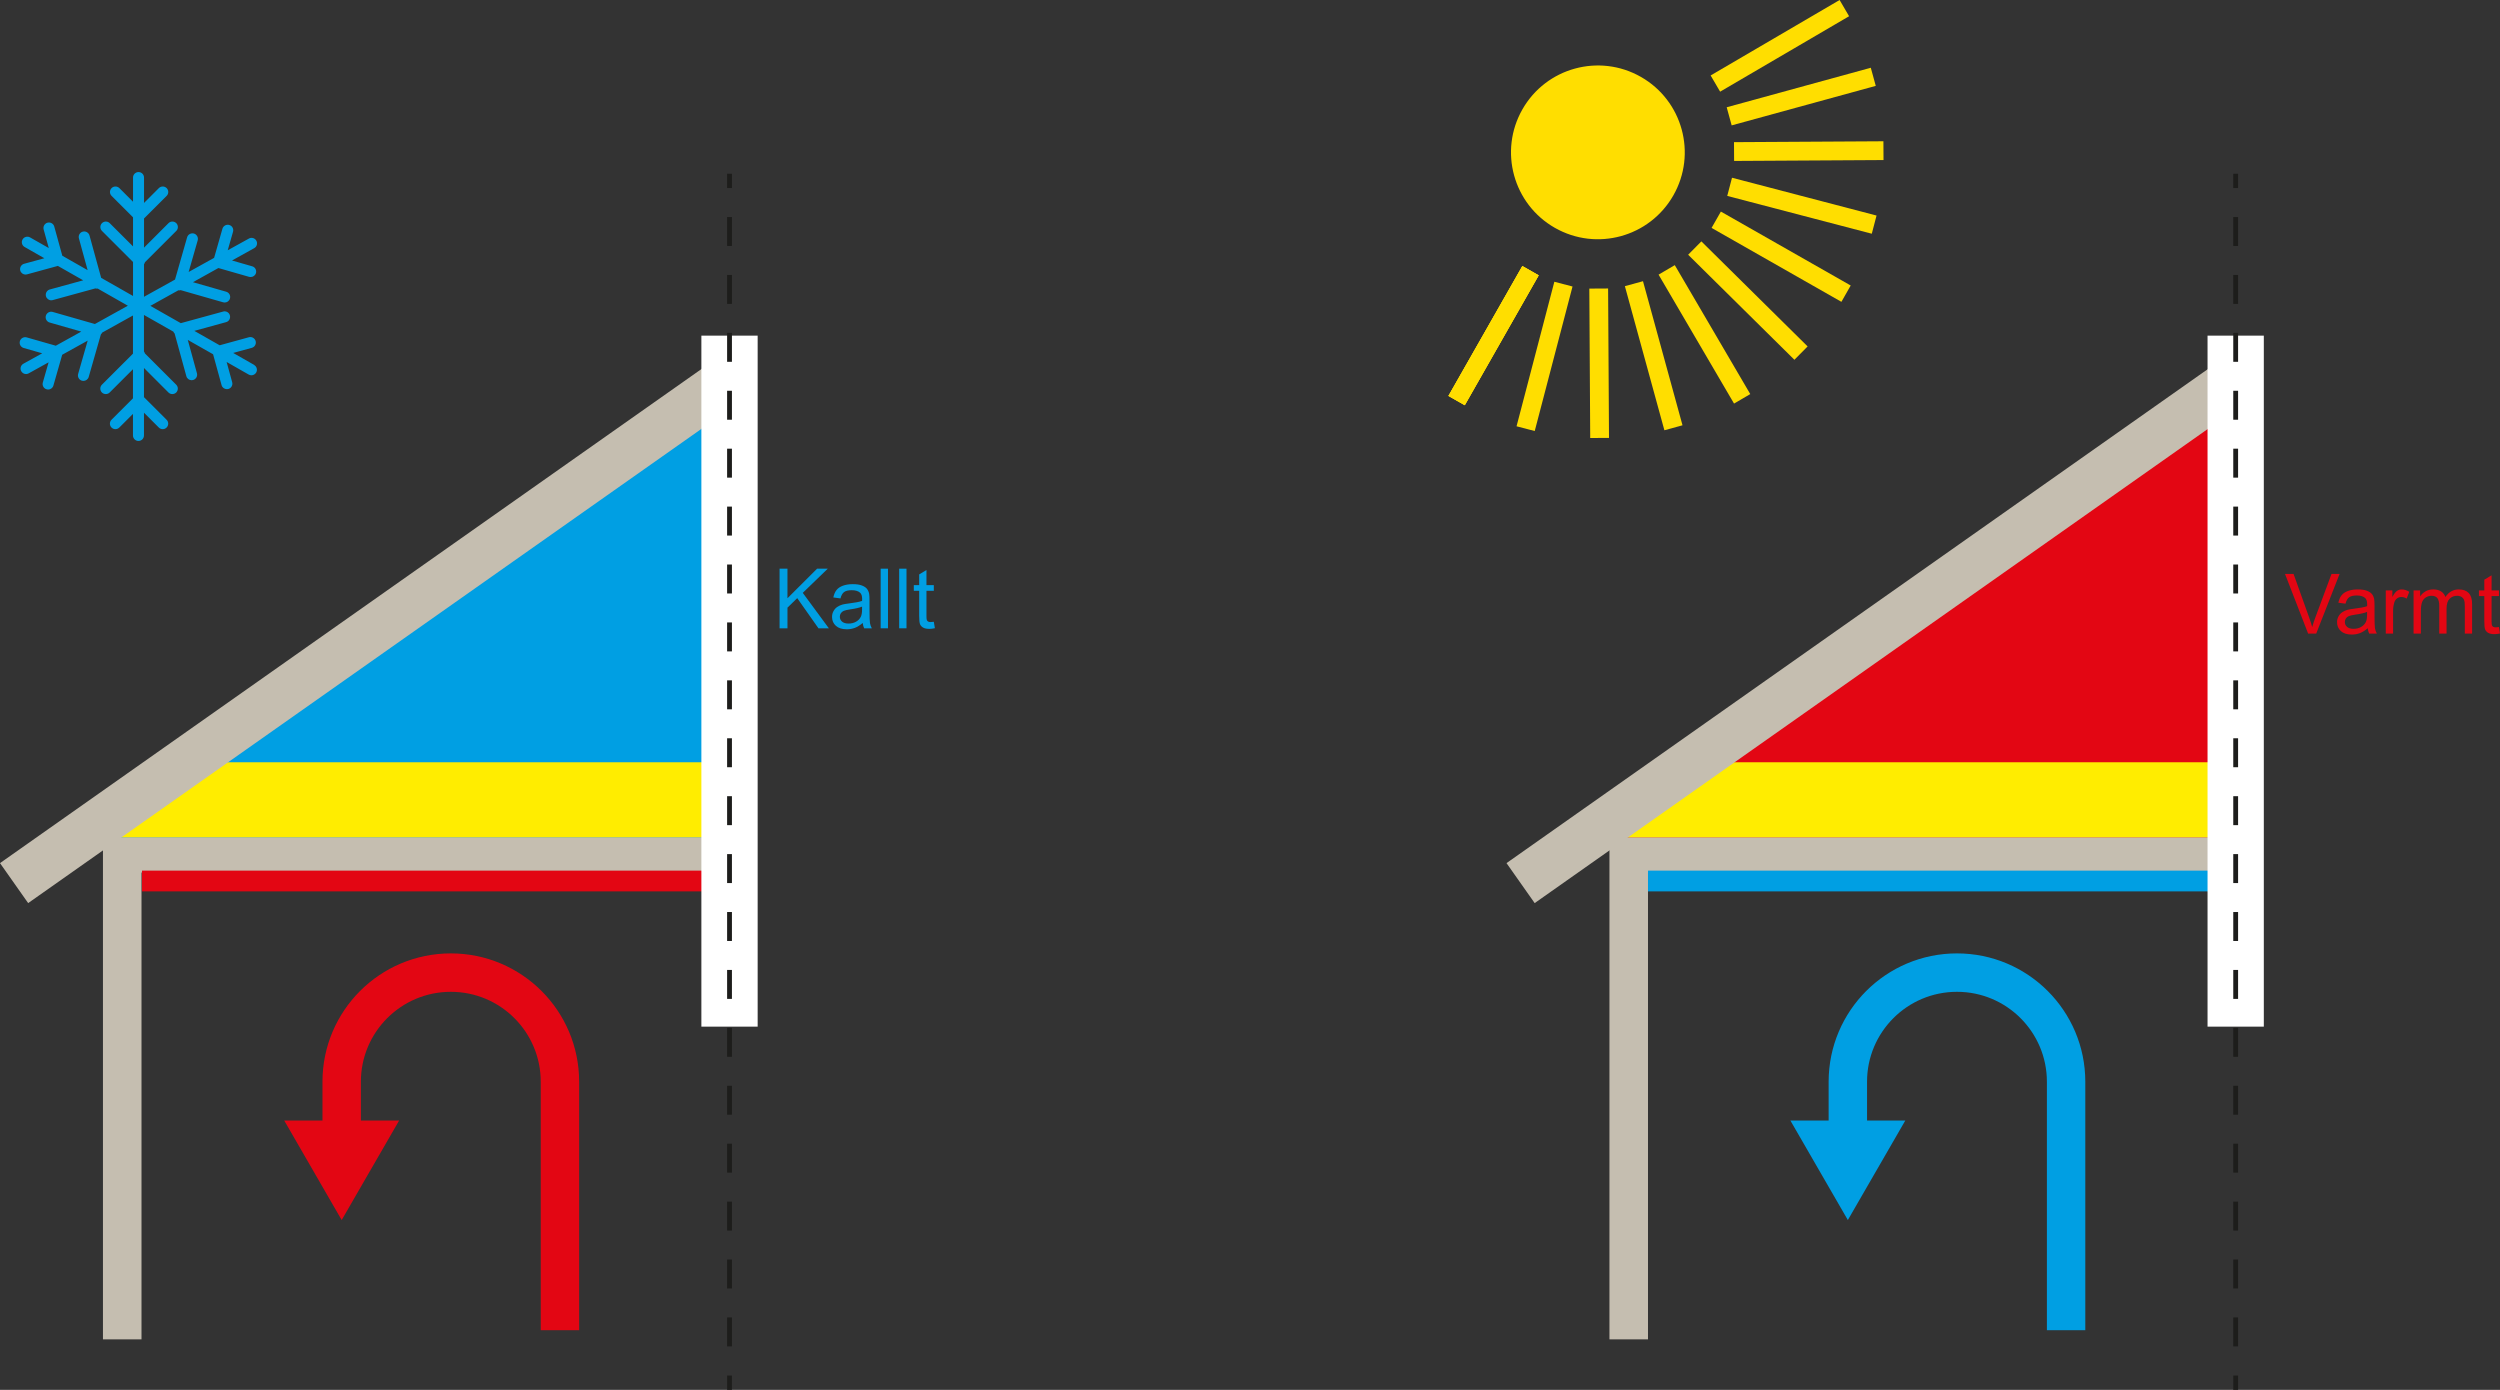<?xml version="1.0" encoding="UTF-8"?>
<svg id="Lager_1" data-name="Lager 1" xmlns="http://www.w3.org/2000/svg" width="1920" height="1067.44" viewBox="0 0 1920 1067.44">
  <rect x="0" y="0" width="1920" height="1067.44" fill="#333333" stroke="none"/>
  <defs>
    <style>
      .cls-1 {
        fill: #ffde00;
      }

      .cls-1, .cls-2, .cls-3, .cls-4, .cls-5, .cls-6 {
        stroke-width: 0px;
      }

      .cls-7 {
        stroke: #ffde00;
        stroke-width: 14.43px;
      }

      .cls-7, .cls-8, .cls-9, .cls-10, .cls-11, .cls-12, .cls-13, .cls-14 {
        fill: none;
        stroke-miterlimit: 10;
      }

      .cls-8, .cls-11 {
        stroke: #009fe3;
      }

      .cls-8, .cls-14 {
        stroke-width: 15.95px;
      }

      .cls-2 {
        fill: #e30613;
      }

      .cls-3 {
        fill: #ffed00;
      }

      .cls-9 {
        stroke-dasharray: 0 0 22.24 22.24;
      }

      .cls-9, .cls-10 {
        stroke: #1d1d1b;
        stroke-width: 3.7px;
      }

      .cls-4 {
        fill: #009fe3;
      }

      .cls-5 {
        fill: #fff;
      }

      .cls-11, .cls-13 {
        stroke-width: 29.5px;
      }

      .cls-12 {
        stroke: #c5beb0;
        stroke-width: 29.6px;
      }

      .cls-13, .cls-14 {
        stroke: #e30613;
      }

      .cls-6 {
        fill: #c5beb0;
      }
    </style>
  </defs>
  <g>
    <path class="cls-4" d="m598.71,482.54v-45.79h6.06v22.71l22.74-22.71h8.22l-19.21,18.56,20.05,27.23h-7.99l-16.31-23.18-7.49,7.31v15.87h-6.06Z"/>
    <path class="cls-4" d="m662.55,478.45c-2.08,1.77-4.09,3.02-6.01,3.75s-3.99,1.09-6.2,1.09c-3.64,0-6.44-.89-8.4-2.67s-2.93-4.06-2.93-6.82c0-1.63.37-3.11,1.11-4.45.74-1.35,1.7-2.42,2.9-3.23,1.19-.82,2.54-1.43,4.05-1.84,1.1-.29,2.77-.58,5-.85,4.54-.54,7.88-1.18,10.03-1.94.02-.77.03-1.26.03-1.46,0-2.29-.53-3.91-1.59-4.84-1.44-1.27-3.57-1.91-6.4-1.91-2.64,0-4.6.46-5.86,1.39-1.26.93-2.19,2.57-2.79,4.92l-5.5-.75c.5-2.35,1.32-4.25,2.47-5.7,1.14-1.45,2.8-2.56,4.96-3.34,2.17-.78,4.67-1.17,7.52-1.17s5.14.33,6.9,1c1.77.66,3.07,1.51,3.91,2.51.83,1.01,1.42,2.28,1.75,3.83.19.96.28,2.68.28,5.18v7.5c0,5.22.12,8.53.36,9.91.24,1.39.72,2.71,1.42,3.98h-5.87c-.58-1.16-.96-2.53-1.12-4.09Zm-.47-12.56c-2.04.84-5.1,1.54-9.19,2.12-2.31.34-3.95.71-4.9,1.13s-1.7,1.02-2.22,1.83c-.52.8-.78,1.69-.78,2.67,0,1.5.57,2.75,1.7,3.75,1.13,1,2.79,1.5,4.98,1.5s4.09-.47,5.77-1.42c1.69-.95,2.93-2.24,3.72-3.89.6-1.27.91-3.14.91-5.62v-2.06Z"/>
    <path class="cls-4" d="m676.35,482.54v-45.79h5.62v45.79h-5.62Z"/>
    <path class="cls-4" d="m690.57,482.54v-45.79h5.62v45.79h-5.62Z"/>
    <path class="cls-4" d="m717.17,477.51l.82,4.96c-1.58.33-3,.5-4.25.5-2.04,0-3.62-.32-4.75-.97-1.13-.64-1.92-1.5-2.37-2.54-.46-1.05-.69-3.27-.69-6.64v-19.08h-4.12v-4.37h4.12v-8.22l5.59-3.37v11.59h5.65v4.37h-5.65v19.4c0,1.6.1,2.63.3,3.09s.52.83.97,1.1c.45.27,1.09.41,1.92.41.63,0,1.45-.07,2.47-.22Z"/>
  </g>
  <g>
    <path class="cls-2" d="m1772.64,486.59l-17.74-45.79h6.56l11.9,33.26c.96,2.67,1.76,5.17,2.41,7.5.71-2.5,1.53-5,2.47-7.5l12.36-33.26h6.19l-17.93,45.79h-6.22Z"/>
    <path class="cls-2" d="m1818.4,482.5c-2.08,1.77-4.09,3.02-6.01,3.75s-3.99,1.09-6.2,1.09c-3.64,0-6.44-.89-8.4-2.67s-2.93-4.06-2.93-6.82c0-1.63.37-3.11,1.11-4.45.74-1.35,1.7-2.42,2.9-3.23,1.19-.82,2.54-1.43,4.05-1.84,1.1-.29,2.77-.58,5-.85,4.54-.54,7.88-1.18,10.03-1.94.02-.77.03-1.26.03-1.46,0-2.29-.53-3.91-1.59-4.84-1.44-1.27-3.57-1.91-6.4-1.91-2.64,0-4.6.46-5.86,1.39-1.26.93-2.19,2.57-2.79,4.92l-5.5-.75c.5-2.35,1.32-4.25,2.47-5.7,1.14-1.45,2.8-2.56,4.96-3.34,2.17-.78,4.67-1.17,7.52-1.17s5.14.33,6.9,1c1.77.66,3.07,1.51,3.91,2.51.83,1.01,1.42,2.28,1.75,3.83.19.96.28,2.68.28,5.18v7.5c0,5.22.12,8.53.36,9.91.24,1.39.72,2.71,1.42,3.98h-5.87c-.58-1.16-.96-2.53-1.12-4.09Zm-.47-12.56c-2.04.84-5.1,1.54-9.19,2.12-2.31.34-3.95.71-4.9,1.13s-1.7,1.02-2.22,1.83c-.52.8-.78,1.69-.78,2.67,0,1.5.57,2.75,1.7,3.75,1.13,1,2.79,1.5,4.98,1.5s4.09-.47,5.77-1.42c1.69-.95,2.93-2.24,3.72-3.89.6-1.27.91-3.14.91-5.62v-2.06Z"/>
    <path class="cls-2" d="m1832.27,486.59v-33.17h5.06v5.03c1.29-2.35,2.48-3.91,3.58-4.65,1.09-.75,2.3-1.12,3.6-1.12,1.9,0,3.82.6,5.78,1.81l-1.94,5.22c-1.37-.82-2.75-1.22-4.12-1.22-1.23,0-2.33.37-3.31,1.11-.98.74-1.68,1.77-2.09,3.07-.62,2-.94,4.19-.94,6.56v17.37h-5.62Z"/>
    <path class="cls-2" d="m1853.63,486.59v-33.17h5.03v4.65c1.04-1.63,2.43-2.93,4.15-3.92,1.73-.99,3.7-1.48,5.9-1.48,2.46,0,4.47.51,6.04,1.53,1.57,1.02,2.68,2.45,3.33,4.28,2.62-3.87,6.04-5.81,10.25-5.81,3.29,0,5.82.91,7.59,2.73s2.65,4.63,2.65,8.42v22.77h-5.59v-20.89c0-2.25-.18-3.87-.55-4.86-.36-.99-1.02-1.78-1.98-2.39-.96-.6-2.08-.9-3.38-.9-2.33,0-4.27.77-5.81,2.33-1.54,1.55-2.31,4.04-2.31,7.45v19.27h-5.62v-21.55c0-2.5-.46-4.37-1.38-5.62-.91-1.25-2.41-1.87-4.5-1.87-1.58,0-3.04.42-4.39,1.25-1.34.84-2.32,2.05-2.92,3.66s-.91,3.92-.91,6.93v17.21h-5.62Z"/>
    <path class="cls-2" d="m1919.18,481.57l.82,4.96c-1.58.33-3,.5-4.25.5-2.04,0-3.62-.32-4.75-.97-1.13-.64-1.92-1.5-2.37-2.54-.46-1.05-.69-3.27-.69-6.64v-19.08h-4.12v-4.37h4.12v-8.22l5.59-3.37v11.59h5.65v4.37h-5.65v19.4c0,1.6.1,2.63.3,3.09s.52.83.97,1.1c.45.27,1.09.41,1.92.41.63,0,1.45-.07,2.47-.22Z"/>
  </g>
  <polyline class="cls-12" points="1250.86 1028.63 1250.86 655.33 1702.56 655.33"/>
  <polygon class="cls-2" points="1702.56 322.08 1244.31 643 1702.56 643 1702.56 322.08"/>
  <polygon class="cls-3" points="1231.36 643 1292.27 585.44 1696.56 585.44 1696.56 643 1231.36 643"/>
  <polygon class="cls-6" points="1701.12 279.6 1157 662.87 1178.63 693.58 1701.12 325.55 1701.12 279.6"/>
  <g>
    <path class="cls-1" d="m1260.19,59.04c32.02,18.23,43.2,58.97,24.97,90.99-18.23,32.02-58.97,43.2-90.99,24.97-32.02-18.23-43.21-58.97-24.97-90.99,18.23-32.02,58.97-43.2,90.99-24.97Z"/>
    <line class="cls-7" x1="1175.43" y1="207.91" x2="1118.67" y2="307.63"/>
    <line class="cls-7" x1="1175.43" y1="207.91" x2="1118.67" y2="307.63"/>
    <line class="cls-7" x1="1175.43" y1="207.91" x2="1118.67" y2="307.63"/>
    <line class="cls-7" x1="1200.72" y1="218.21" x2="1171.69" y2="329.21"/>
    <line class="cls-7" x1="1227.81" y1="221.6" x2="1228.5" y2="336.35"/>
    <line class="cls-7" x1="1254.86" y1="217.87" x2="1285.21" y2="328.53"/>
    <line class="cls-7" x1="1280.01" y1="207.27" x2="1337.97" y2="306.3"/>
    <line class="cls-7" x1="1301.57" y1="190.51" x2="1383.18" y2="271.18"/>
    <line class="cls-7" x1="1318.06" y1="168.76" x2="1417.77" y2="225.54"/>
    <line class="cls-7" x1="1328.35" y1="143.48" x2="1439.36" y2="172.52"/>
    <line class="cls-7" x1="1331.75" y1="116.39" x2="1446.5" y2="115.71"/>
    <line class="cls-7" x1="1328.01" y1="89.34" x2="1438.68" y2="58.99"/>
    <line class="cls-7" x1="1317.41" y1="64.18" x2="1416.46" y2="6.23"/>
  </g>
  <polyline class="cls-12" points="93.87 1028.63 93.87 655.33 545.56 655.33"/>
  <line class="cls-8" x1="1265.68" y1="676.61" x2="1702.56" y2="676.61"/>
  <line class="cls-14" x1="109.06" y1="676.61" x2="545.56" y2="676.61"/>
  <path class="cls-4" d="m195.23,280.27l-16.14-9.21,14.29-3.92c2.25-.59,3.58-2.94,2.96-5.19-.64-2.25-2.99-3.56-5.2-2.94l-22.44,6.17-19.46-11.07,24.37-6.7c2.27-.59,3.58-2.94,2.95-5.2-.6-2.25-2.97-3.59-5.18-2.94l-32.52,8.92-23.39-13.29,21.54-11.96c.23.03.44.1.65.1.39,0,.75-.1,1.13-.2l32.62,9.34c.38.1.79.16,1.16.16,1.85,0,3.53-1.21,4.05-3.1.65-2.22-.65-4.54-2.89-5.19l-25.55-7.32,19.55-10.88,23.64,6.79c.37.1.77.13,1.16.13,1.83,0,3.53-1.21,4.05-3.04.64-2.25-.66-4.57-2.89-5.2l-15.5-4.47,17.05-9.47c2.04-1.11,2.78-3.69,1.64-5.72-1.13-2.06-3.71-2.81-5.73-1.64l-16.26,8.99,4.08-14.24c.64-2.22-.65-4.57-2.91-5.2-2.2-.65-4.57.66-5.23,2.88l-6.39,22.38-19.57,10.85,6.96-24.27c.64-2.25-.66-4.61-2.89-5.26-2.23-.59-4.59.65-5.24,2.91l-9.28,32.44-23.82,13.23v-25.03c.34-.46.59-.95.72-1.5l24.05-24.05c1.65-1.63,1.65-4.31,0-5.98-1.65-1.63-4.33-1.63-5.96,0l-18.8,18.82v-22.41l17.38-17.35c1.65-1.64,1.65-4.31,0-5.98-1.67-1.63-4.33-1.63-5.98,0l-11.4,11.4v-19.5c0-2.32-1.9-4.22-4.22-4.22s-4.23,1.89-4.23,4.22v18.59l-10.49-10.49c-1.65-1.63-4.31-1.63-5.98,0-1.65,1.67-1.65,4.35,0,5.98l16.47,16.46v22.35l-17.89-17.87c-1.63-1.63-4.31-1.63-5.96,0-1.65,1.67-1.65,4.35,0,5.98l23.85,23.85v26.1l-24.47-13.92-8.94-32.51c-.62-2.25-2.97-3.59-5.2-2.97-2.25.62-3.58,2.97-2.94,5.2l6.68,24.37-19.44-11.07-6.18-22.41c-.61-2.25-2.92-3.56-5.2-2.97-2.24.62-3.56,2.97-2.96,5.2l3.94,14.27-14.38-8.17c-2.02-1.14-4.61-.42-5.76,1.6-1.14,2.03-.44,4.61,1.58,5.75l15.19,8.66-15.57,4.25c-2.24.62-3.56,2.94-2.96,5.19.52,1.86,2.22,3.1,4.08,3.1.36,0,.75-.03,1.11-.16l23.7-6.5,19.45,11.07-25.65,7.03c-2.24.62-3.56,2.97-2.94,5.23.53,1.83,2.22,3.1,4.07,3.1.38,0,.75-.06,1.13-.16l32.69-8.98c.39.1.78.19,1.19.19.2,0,.41-.06.61-.1l23.19,13.2-25.3,14.05-32.43-9.28c-2.23-.62-4.59.66-5.23,2.91-.64,2.25.65,4.58,2.89,5.23l24.31,6.96-19.57,10.85-22.36-6.4c-2.25-.59-4.58.65-5.23,2.91-.64,2.25.65,4.57,2.91,5.23l14.24,4.08-14.46,8.01c-2.04,1.14-2.78,3.72-1.65,5.75.77,1.37,2.22,2.19,3.69,2.19.7,0,1.41-.2,2.06-.56l15.26-8.46-4.43,15.49c-.66,2.25.65,4.61,2.91,5.23.37.13.77.2,1.16.2,1.83,0,3.53-1.21,4.05-3.07l6.76-23.66,19.57-10.85-7.32,25.55c-.64,2.25.65,4.57,2.89,5.23.39.13.79.16,1.18.16,1.83,0,3.53-1.21,4.05-3.07l9.34-32.64c.42-.39.75-.85,1-1.4l23.64-13.13v29.31l-23.85,23.85c-1.65,1.64-1.65,4.32,0,5.98.83.82,1.91,1.21,2.99,1.21s2.15-.39,2.97-1.21l17.89-17.87v22.34l-16.47,16.47c-1.65,1.64-1.65,4.31,0,5.98.83.82,1.91,1.24,2.99,1.24s2.15-.42,2.99-1.24l10.49-10.48v16.53c0,2.35,1.88,4.25,4.23,4.25s4.22-1.9,4.22-4.25v-17.45l11.4,11.4c.83.82,1.89,1.24,2.99,1.24s2.16-.42,2.99-1.24c1.65-1.67,1.65-4.34,0-5.98l-17.38-17.35v-22.41l18.8,18.82c.82.82,1.89,1.21,2.97,1.21s2.17-.39,2.99-1.21c1.65-1.67,1.65-4.35,0-5.98l-24.05-24.04c-.13-.56-.37-1.05-.72-1.5v-28.03l22.57,12.81c.23.59.56,1.04.98,1.44l9,32.77c.49,1.86,2.2,3.1,4.05,3.1.37,0,.75-.06,1.13-.16,2.25-.62,3.58-2.94,2.96-5.19l-7.04-25.62,19.44,11.04,6.52,23.72c.52,1.86,2.22,3.07,4.07,3.07.37,0,.75-.03,1.11-.13,2.27-.62,3.59-2.94,2.96-5.2l-4.27-15.55,16.95,9.67c.66.36,1.37.56,2.09.56,1.46,0,2.89-.78,3.68-2.15,1.14-2.03.44-4.61-1.6-5.75Z"/>
  <polygon class="cls-4" points="545.56 322.08 87.32 643 545.56 643 545.56 322.08"/>
  <g>
    <path class="cls-13" d="m262.41,873.47v-42.7c0-46.28,37.52-83.81,83.81-83.81s83.81,37.52,83.81,83.81v190.81"/>
    <polygon class="cls-2" points="306.54 860.56 262.41 936.99 218.28 860.56 306.54 860.56"/>
  </g>
  <g>
    <path class="cls-11" d="m1419.14,873.47v-42.7c0-46.28,37.52-83.81,83.81-83.81s83.81,37.52,83.81,83.81v190.81"/>
    <polygon class="cls-4" points="1463.27 860.56 1419.14 936.99 1375.01 860.56 1463.27 860.56"/>
  </g>
  <polygon class="cls-3" points="74.37 643 135.27 585.44 539.57 585.44 539.57 643 74.37 643"/>
  <polygon class="cls-6" points="544.13 279.6 0 662.87 21.63 693.58 544.13 325.55 544.13 279.6"/>
  <g>
    <rect class="cls-5" x="538.66" y="257.77" width="43.22" height="530.69"/>
    <g>
      <line class="cls-10" x1="560.27" y1="133.42" x2="560.27" y2="144.42"/>
      <line class="cls-9" x1="560.27" y1="166.67" x2="560.27" y2="1045.31"/>
      <line class="cls-10" x1="560.27" y1="1056.43" x2="560.27" y2="1067.44"/>
    </g>
  </g>
  <g>
    <rect class="cls-5" x="1695.39" y="257.77" width="43.22" height="530.69"/>
    <g>
      <line class="cls-10" x1="1717" y1="133.42" x2="1717" y2="144.42"/>
      <line class="cls-9" x1="1717" y1="166.67" x2="1717" y2="1045.31"/>
      <line class="cls-10" x1="1717" y1="1056.43" x2="1717" y2="1067.44"/>
    </g>
  </g>
</svg>